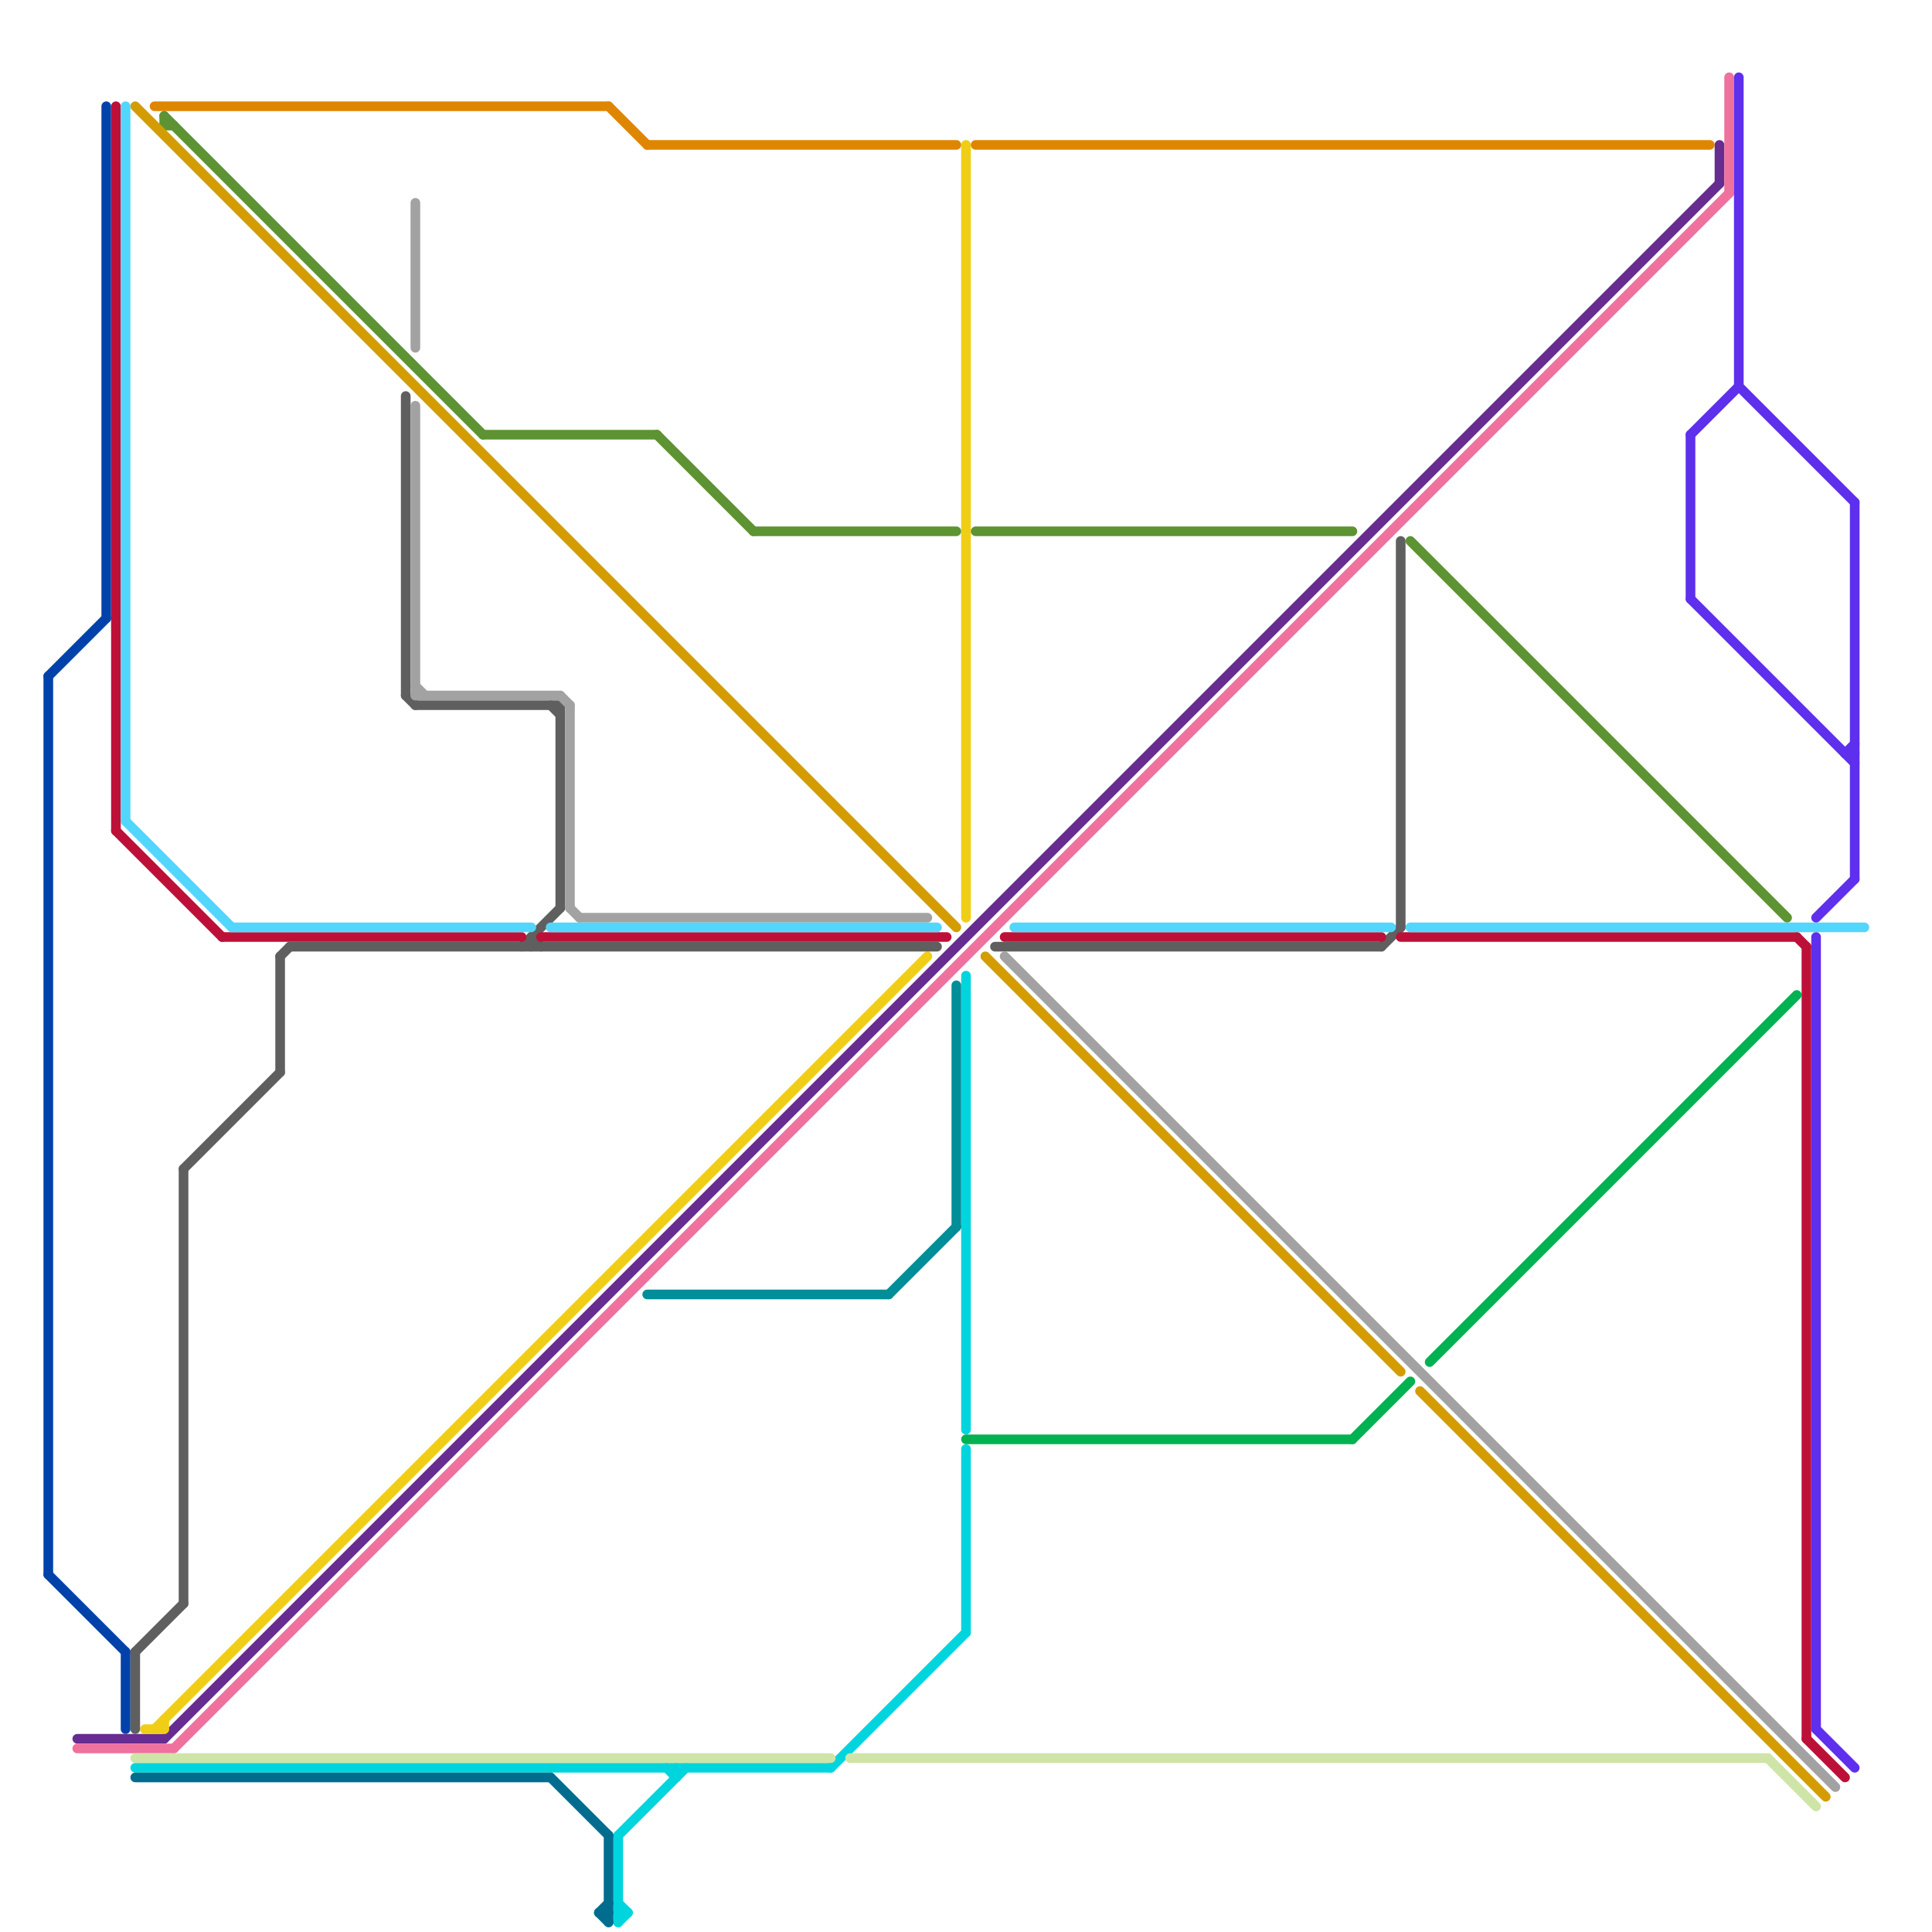 
<svg version="1.1" xmlns="http://www.w3.org/2000/svg" viewBox="0 0 200 200">
<style>line { stroke-width: 1; fill: none; stroke-linecap: round; stroke-linejoin: round; } .c0 { stroke: #0042aa } .c1 { stroke: #662c90 } .c2 { stroke: #ee719e } .c3 { stroke: #00d5de } .c4 { stroke: #00b251 } .c5 { stroke: #f0ce15 } .c6 { stroke: #cfe4a7 } .c7 { stroke: #df8600 } .c8 { stroke: #5d9333 } .c9 { stroke: #d39d00 } .c10 { stroke: #5f5f5f } .c11 { stroke: #bd1038 } .c12 { stroke: #a2a2a2 } .c13 { stroke: #53d6fd } .c14 { stroke: #006d8f } .c15 { stroke: #5e2fec } .c16 { stroke: #008e98 }</style><line class="c0" x1="5" y1="70" x2="11" y2="64"/><line class="c0" x1="5" y1="70" x2="5" y2="163"/><line class="c0" x1="13" y1="171" x2="13" y2="179"/><line class="c0" x1="5" y1="163" x2="13" y2="171"/><line class="c0" x1="11" y1="11" x2="11" y2="64"/><line class="c1" x1="17" y1="180" x2="178" y2="19"/><line class="c1" x1="8" y1="180" x2="17" y2="180"/><line class="c1" x1="178" y1="15" x2="178" y2="19"/><line class="c2" x1="179" y1="8" x2="179" y2="20"/><line class="c2" x1="8" y1="181" x2="18" y2="181"/><line class="c2" x1="18" y1="181" x2="179" y2="20"/><line class="c3" x1="100" y1="101" x2="100" y2="148"/><line class="c3" x1="64" y1="190" x2="71" y2="183"/><line class="c3" x1="64" y1="198" x2="65" y2="198"/><line class="c3" x1="64" y1="190" x2="64" y2="199"/><line class="c3" x1="70" y1="183" x2="70" y2="184"/><line class="c3" x1="100" y1="150" x2="100" y2="169"/><line class="c3" x1="69" y1="183" x2="70" y2="184"/><line class="c3" x1="14" y1="183" x2="86" y2="183"/><line class="c3" x1="64" y1="199" x2="65" y2="198"/><line class="c3" x1="86" y1="183" x2="100" y2="169"/><line class="c3" x1="64" y1="197" x2="65" y2="198"/><line class="c4" x1="140" y1="149" x2="146" y2="143"/><line class="c4" x1="100" y1="149" x2="140" y2="149"/><line class="c4" x1="148" y1="141" x2="186" y2="103"/><line class="c5" x1="17" y1="178" x2="17" y2="179"/><line class="c5" x1="15" y1="179" x2="17" y2="179"/><line class="c5" x1="16" y1="179" x2="96" y2="99"/><line class="c5" x1="100" y1="15" x2="100" y2="95"/><line class="c6" x1="14" y1="182" x2="86" y2="182"/><line class="c6" x1="183" y1="182" x2="188" y2="187"/><line class="c6" x1="88" y1="182" x2="183" y2="182"/><line class="c7" x1="16" y1="11" x2="63" y2="11"/><line class="c7" x1="101" y1="15" x2="177" y2="15"/><line class="c7" x1="63" y1="11" x2="67" y2="15"/><line class="c7" x1="67" y1="15" x2="99" y2="15"/><line class="c8" x1="17" y1="12" x2="50" y2="45"/><line class="c8" x1="17" y1="12" x2="17" y2="13"/><line class="c8" x1="17" y1="13" x2="18" y2="13"/><line class="c8" x1="101" y1="55" x2="140" y2="55"/><line class="c8" x1="78" y1="55" x2="99" y2="55"/><line class="c8" x1="68" y1="45" x2="78" y2="55"/><line class="c8" x1="50" y1="45" x2="68" y2="45"/><line class="c8" x1="146" y1="56" x2="185" y2="95"/><line class="c9" x1="102" y1="99" x2="145" y2="142"/><line class="c9" x1="14" y1="11" x2="99" y2="96"/><line class="c9" x1="147" y1="144" x2="189" y2="186"/><line class="c10" x1="42" y1="72" x2="43" y2="73"/><line class="c10" x1="57" y1="73" x2="58" y2="74"/><line class="c10" x1="29" y1="99" x2="30" y2="98"/><line class="c10" x1="29" y1="99" x2="29" y2="111"/><line class="c10" x1="19" y1="121" x2="19" y2="166"/><line class="c10" x1="103" y1="98" x2="143" y2="98"/><line class="c10" x1="43" y1="73" x2="58" y2="73"/><line class="c10" x1="55" y1="97" x2="55" y2="98"/><line class="c10" x1="58" y1="73" x2="58" y2="94"/><line class="c10" x1="30" y1="98" x2="97" y2="98"/><line class="c10" x1="54" y1="98" x2="58" y2="94"/><line class="c10" x1="55" y1="97" x2="56" y2="98"/><line class="c10" x1="143" y1="98" x2="145" y2="96"/><line class="c10" x1="14" y1="171" x2="14" y2="179"/><line class="c10" x1="14" y1="171" x2="19" y2="166"/><line class="c10" x1="145" y1="56" x2="145" y2="96"/><line class="c10" x1="42" y1="41" x2="42" y2="72"/><line class="c10" x1="19" y1="121" x2="29" y2="111"/><line class="c11" x1="12" y1="11" x2="12" y2="86"/><line class="c11" x1="187" y1="98" x2="187" y2="180"/><line class="c11" x1="12" y1="86" x2="23" y2="97"/><line class="c11" x1="145" y1="97" x2="186" y2="97"/><line class="c11" x1="56" y1="97" x2="98" y2="97"/><line class="c11" x1="104" y1="97" x2="143" y2="97"/><line class="c11" x1="187" y1="180" x2="191" y2="184"/><line class="c11" x1="186" y1="97" x2="187" y2="98"/><line class="c11" x1="23" y1="97" x2="54" y2="97"/><line class="c12" x1="43" y1="71" x2="44" y2="72"/><line class="c12" x1="59" y1="94" x2="60" y2="95"/><line class="c12" x1="104" y1="99" x2="190" y2="185"/><line class="c12" x1="43" y1="42" x2="43" y2="72"/><line class="c12" x1="59" y1="73" x2="59" y2="94"/><line class="c12" x1="43" y1="72" x2="58" y2="72"/><line class="c12" x1="60" y1="95" x2="96" y2="95"/><line class="c12" x1="58" y1="72" x2="59" y2="73"/><line class="c12" x1="43" y1="21" x2="43" y2="36"/><line class="c13" x1="13" y1="11" x2="13" y2="85"/><line class="c13" x1="146" y1="96" x2="193" y2="96"/><line class="c13" x1="24" y1="96" x2="55" y2="96"/><line class="c13" x1="57" y1="96" x2="97" y2="96"/><line class="c13" x1="105" y1="96" x2="144" y2="96"/><line class="c13" x1="13" y1="85" x2="24" y2="96"/><line class="c14" x1="57" y1="184" x2="63" y2="190"/><line class="c14" x1="63" y1="190" x2="63" y2="199"/><line class="c14" x1="62" y1="198" x2="63" y2="199"/><line class="c14" x1="14" y1="184" x2="57" y2="184"/><line class="c14" x1="62" y1="198" x2="63" y2="198"/><line class="c14" x1="62" y1="198" x2="63" y2="197"/><line class="c15" x1="188" y1="95" x2="192" y2="91"/><line class="c15" x1="188" y1="97" x2="188" y2="179"/><line class="c15" x1="191" y1="78" x2="192" y2="78"/><line class="c15" x1="180" y1="8" x2="180" y2="40"/><line class="c15" x1="192" y1="52" x2="192" y2="91"/><line class="c15" x1="175" y1="62" x2="192" y2="79"/><line class="c15" x1="191" y1="78" x2="192" y2="77"/><line class="c15" x1="180" y1="40" x2="192" y2="52"/><line class="c15" x1="188" y1="179" x2="192" y2="183"/><line class="c15" x1="175" y1="45" x2="180" y2="40"/><line class="c15" x1="175" y1="45" x2="175" y2="62"/><line class="c16" x1="99" y1="102" x2="99" y2="127"/><line class="c16" x1="67" y1="134" x2="92" y2="134"/><line class="c16" x1="92" y1="134" x2="99" y2="127"/>


</svg>

